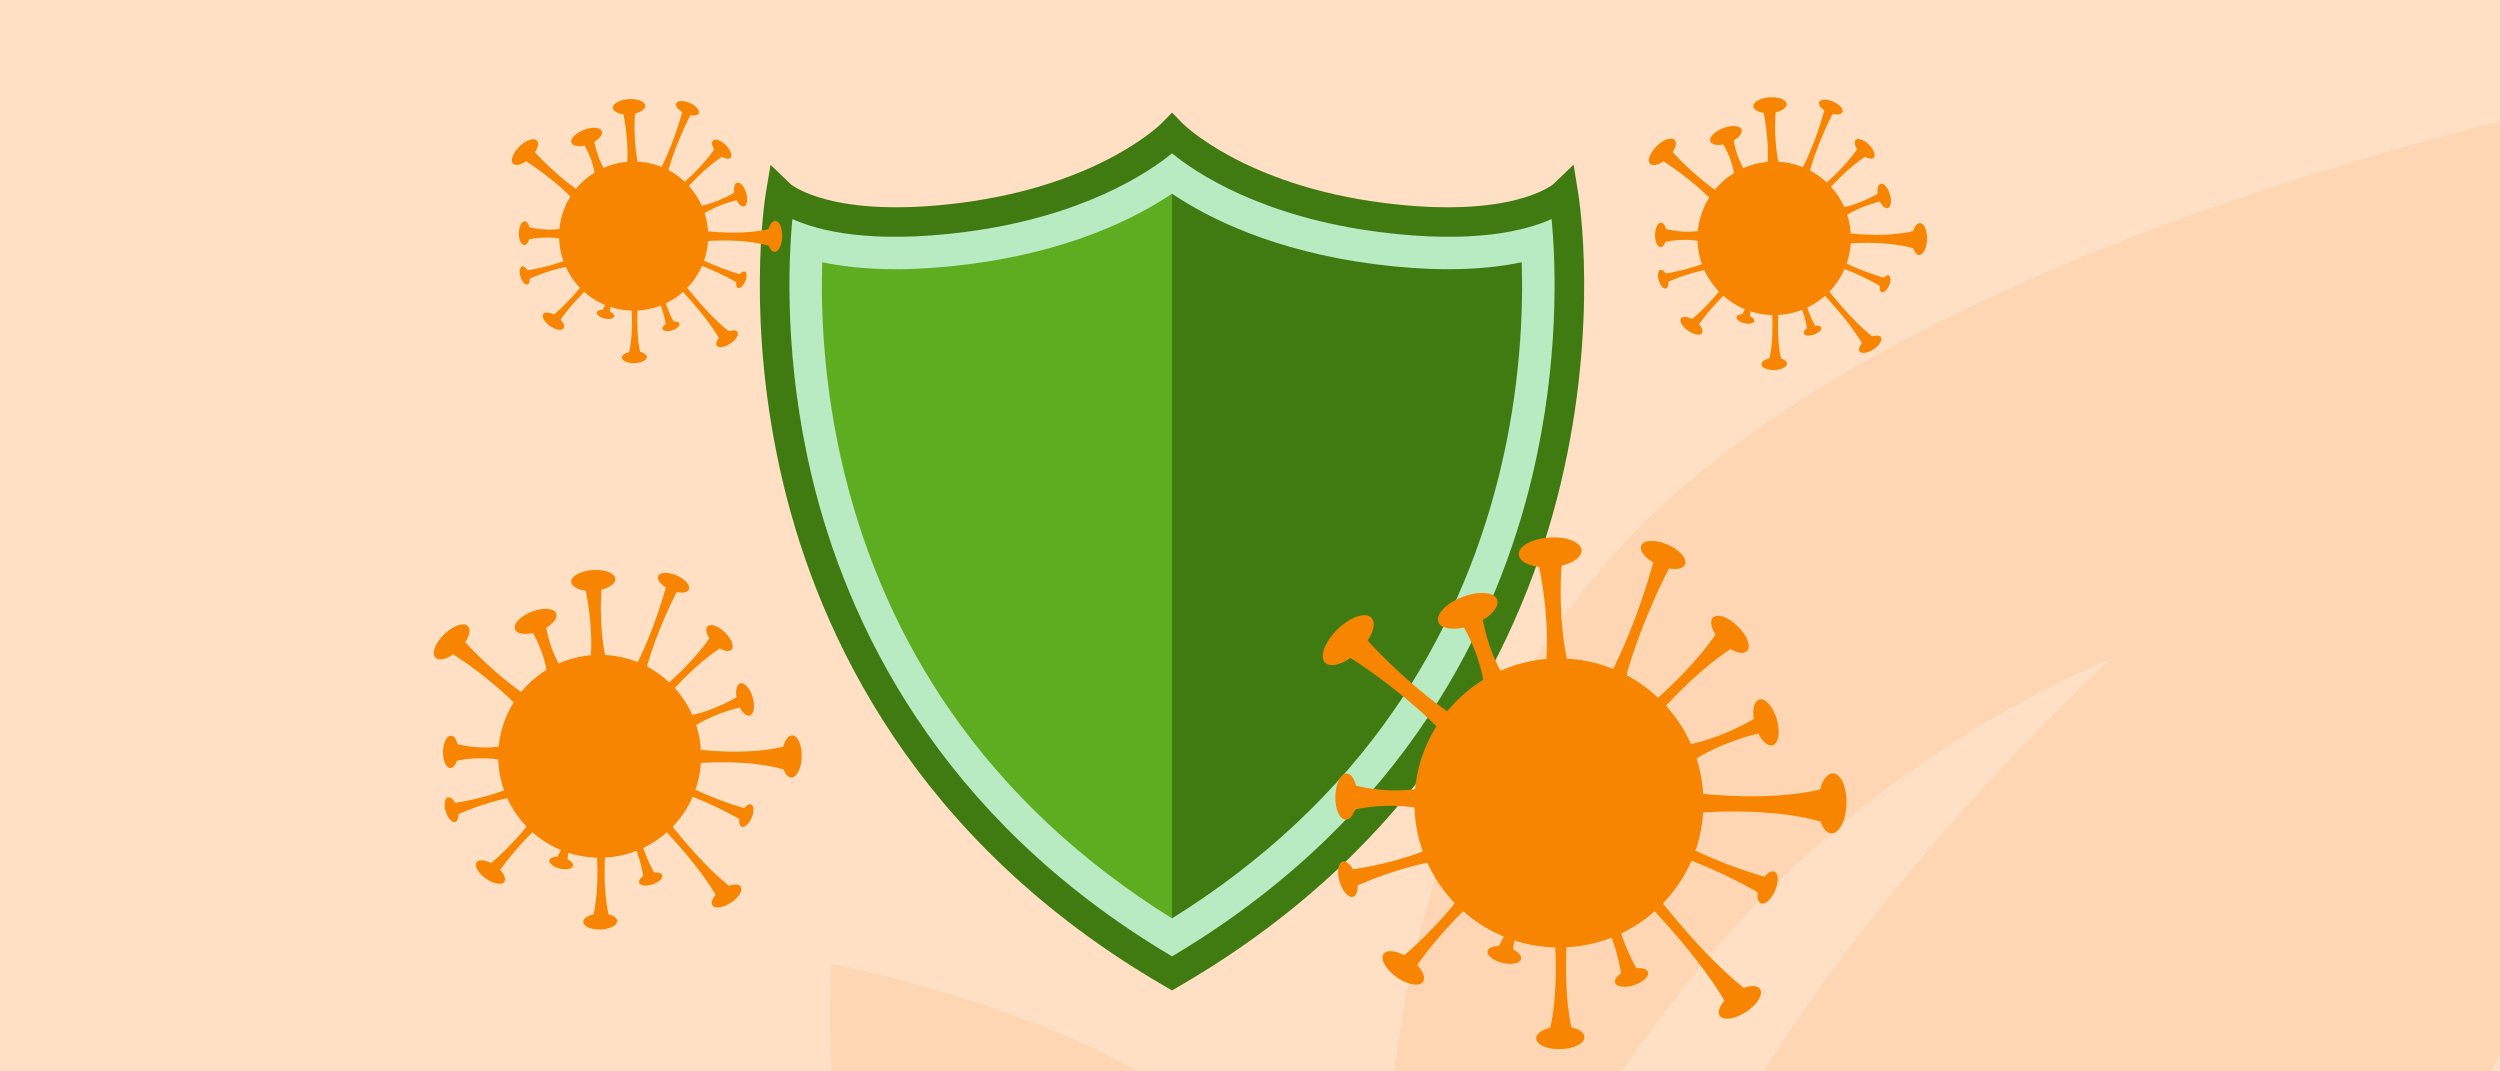 <?xml version="1.0" encoding="utf-8"?>
<!-- Generator: Adobe Illustrator 16.0.0, SVG Export Plug-In . SVG Version: 6.00 Build 0)  -->
<!DOCTYPE svg PUBLIC "-//W3C//DTD SVG 1.1//EN" "http://www.w3.org/Graphics/SVG/1.1/DTD/svg11.dtd">
<svg version="1.1" id="Layer_1" xmlns="http://www.w3.org/2000/svg" xmlns:xlink="http://www.w3.org/1999/xlink" x="0px" y="0px"
	 width="350px" height="150px" viewBox="0 0 350 150" enable-background="new 0 0 350 150" xml:space="preserve">
<rect fill="#FFE0C5" width="350" height="150"/>
<g id="Shape_1_1_" enable-background="new    ">
	<g id="Shape_1">
		<g>
			<path fill="#FFD6B3" d="M116.399,149.991h42.946c-18.577-10.438-42.946-15.056-42.946-15.056S116,141.159,116.399,149.991z
				 M226.658,76.82c-20.273,22.281-28.562,49.684-31.459,73.171h31.76c4.693-6.624,9.688-13.249,14.98-19.171
				c23.971-27.201,53.53-38.543,53.53-38.543s-29.161,26.498-48.536,57.714h101.869c0.4-0.804,0.801-1.706,1.197-2.509V16.999
				C318.344,24.928,256.422,44.1,226.658,76.82z"/>
		</g>
	</g>
</g>
<g>
	<g>
		<radialGradient id="SVGID_1_" cx="139.96" cy="47.421" r="104.855" gradientUnits="userSpaceOnUse">
			<stop  offset="0" style="stop-color:#86C8FB"/>
			<stop  offset="0.242" style="stop-color:#5C9ACA"/>
			<stop  offset="0.718" style="stop-color:#03375F"/>
			<stop  offset="0.769" style="stop-color:#033D69"/>
			<stop  offset="0.857" style="stop-color:#044C84"/>
			<stop  offset="0.968" style="stop-color:#0666AF"/>
			<stop  offset="0.99" style="stop-color:#066BB8"/>
		</radialGradient>
		<path fill="url(#SVGID_1_)" d="M164.082,18.713c0,0,8.748,9.08,29.255,11.725c19.63,2.535,25.558-3.17,25.558-3.17
			s11.852,70.35-54.812,109.01c-66.67-38.66-54.817-109.01-54.817-109.01s5.927,5.705,25.557,3.17
			C155.332,27.793,164.082,18.713,164.082,18.713z"/>
		<path fill="#5EAC1F" d="M164.082,18.713c0,0,8.748,9.08,29.255,11.725c19.63,2.535,25.558-3.17,25.558-3.17
			s11.852,70.35-54.812,109.01c-66.67-38.66-54.817-109.01-54.817-109.01s5.927,5.705,25.557,3.17
			C155.332,27.793,164.082,18.713,164.082,18.713z"/>
		<path fill="#3F7B10" d="M218.895,27.268c0,0-5.928,5.705-25.558,3.17c-20.507-2.645-29.255-11.725-29.255-11.725v117.564
			C230.746,97.617,218.895,27.268,218.895,27.268z"/>
		<g>
			<path fill="#B8EBC2" d="M164.081,27.119c5.048,3.396,14.226,8.04,28.41,9.869c3.615,0.467,7.06,0.703,10.237,0.703
				c4.144,0,7.545-0.391,10.314-0.975c0.213,6.926-0.171,17.545-3.102,29.524c-2.971,12.143-7.95,23.32-14.801,33.224
				c-7.887,11.399-18.323,21.178-31.059,29.108c-12.738-7.931-23.175-17.709-31.062-29.109
				c-6.852-9.902-11.832-21.081-14.803-33.223c-2.931-11.981-3.315-22.603-3.103-29.524c2.77,0.584,6.172,0.975,10.315,0.975
				c3.178,0,6.622-0.236,10.236-0.703C149.854,35.16,159.032,30.516,164.081,27.119 M164.082,18.713c0,0-8.75,9.08-29.261,11.725
				c-3.568,0.461-6.682,0.649-9.392,0.649c-12.196,0-16.165-3.819-16.165-3.819s-11.853,70.35,54.817,109.01
				c66.664-38.66,54.812-109.01,54.812-109.01s-3.968,3.819-16.166,3.819c-2.709,0-5.825-0.188-9.392-0.649
				C172.83,27.793,164.082,18.713,164.082,18.713L164.082,18.713z"/>
		</g>
		<g>
			<path fill="#3F7B10" d="M164.082,138.66l-1.034-0.6c-35.071-20.337-48.387-49.458-53.38-70.306
				c-5.406-22.569-2.56-40.095-2.436-40.831l0.648-3.85l2.813,2.707c0.027,0.024,5.787,4.945,23.864,2.612
				c19.428-2.505,27.961-11.03,28.045-11.116l1.484-1.518l1.474,1.518c0.084,0.086,8.615,8.611,28.04,11.116
				c18.075,2.335,23.836-2.588,23.893-2.638l2.813-2.709l0.62,3.877c0.124,0.736,2.971,18.262-2.436,40.831
				c-4.993,20.848-18.307,49.969-53.376,70.306L164.082,138.66z M110.933,30.668c-0.557,5.932-1.179,19.862,2.782,36.289
				c4.776,19.806,17.394,47.397,50.367,66.932c33.033-19.573,45.644-47.236,50.4-67.094c3.926-16.393,3.304-30.227,2.745-36.128
				c-3.685,1.659-11.018,3.511-24.154,1.815c-16.476-2.125-25.635-8.277-28.991-11.014c-3.359,2.736-12.519,8.889-28.997,11.014
				C121.952,34.178,114.618,32.328,110.933,30.668z"/>
		</g>
	</g>
	<g>
		<g>
			<circle fill="#F88501" cx="218.256" cy="112.415" r="20.236"/>
			<g>
				<path fill="#F88501" d="M221.113,97.838l-5.646,0.372c2.297-6.843,0.51-17.637-0.601-21.396l4.033-0.266
					C218.241,80.778,218.03,91.406,221.113,97.838z"/>
			</g>
			<g>
				<path fill="#F88501" d="M226.616,99.646l-3.517-1.368c4.266-5.927,7.778-16.932,8.711-20.912l2.512,0.977
					C232.138,82.239,227.508,92.472,226.616,99.646z"/>
			</g>
			<g>
				<path fill="#F88501" d="M212.977,97.53l-5.32,1.927c1.04-5.181-2.476-11.74-4.166-13.879l3.801-1.376
					C207.373,87.177,208.957,94.223,212.977,97.53z"/>
			</g>
			<g>
				<path fill="#F88501" d="M210.029,103.835l-3.648,4.326c-4.31-7.221-14.91-14.759-18.944-17.035l2.605-3.09
					C193.24,91.957,202.293,100.782,210.029,103.835z"/>
			</g>
			<g>
				<path fill="#F88501" d="M204.396,116.617l1.051,3.623c-5.561-0.291-13.6,2.783-16.333,4.173l-0.75-2.588
					C191.698,121.508,199.88,119.768,204.396,116.617z"/>
			</g>
			<g>
				<path fill="#F88501" d="M211.096,125.605l3.601,1.126c-2.477,1.797-2.988,5.831-2.859,7.344l-2.572-0.804
					C210.318,131.992,212.059,128.456,211.096,125.605z"/>
			</g>
			<g>
				<path fill="#F88501" d="M222.371,125.378l3.565-1.234c-0.409,4.405,2.415,10.381,3.712,12.373l-2.547,0.881
					C226.867,134.812,225.35,128.574,222.371,125.378z"/>
			</g>
			<g>
				<path fill="#F88501" d="M228.877,118.336l1.482-3.469c4.897,4.081,14.336,7.339,17.777,8.187l-1.06,2.478
					C243.81,123.456,235.141,119.09,228.877,118.336z"/>
			</g>
			<g>
				<path fill="#F88501" d="M235.174,107.984l-1.401-3.503c4.706,0.086,11.008-3.204,13.101-4.659l1.001,2.502
					C245.123,102.753,238.51,104.744,235.174,107.984z"/>
			</g>
			<g>
				<path fill="#F88501" d="M241.125,87.298l2.645,2.689c-5.674,3.017-12.337,10.571-14.449,13.454l-1.89-1.922
					C230.616,99.263,238.01,92.842,241.125,87.298z"/>
			</g>
			<g>
				<path fill="#F88501" d="M256.81,109.971l-0.111,5.658c-7.414-2.888-19.613-2.055-23.906-1.277l0.079-4.042
					C237.524,111.337,249.353,112.479,256.81,109.971z"/>
			</g>
			<g>
				<path fill="#F88501" d="M245.049,139.009l-2.856,2.464c-3.668-7.052-12.447-16.136-15.775-19.115l2.041-1.76
					C231.146,124.669,238.7,134.356,245.049,139.009z"/>
			</g>
			<g>
				<path fill="#F88501" d="M220.411,145.4h-3.772c1.828-5.784,1.113-15.217,0.54-18.528h2.694
					C219.249,130.49,218.643,139.665,220.411,145.4z"/>
			</g>
			<g>
				<path fill="#F88501" d="M207.281,120.91l2.787,2.543c-5.157,2.941-10.838,10.229-12.594,13.005l-1.991-1.816
					C198.326,132.451,204.813,126.24,207.281,120.91z"/>
			</g>
			<g>
				<path fill="#F88501" d="M202.624,109.032l-0.095,5.658c-4.348-2.813-11.529-1.861-14.059-1.043l0.067-4.041
					C191.271,110.588,198.224,111.613,202.624,109.032z"/>
			</g>
			
				<ellipse transform="matrix(0.998 -0.07 0.07 0.998 -4.881 15.387)" fill="#F88501" cx="216.93" cy="77.286" rx="4.405" ry="2.08"/>
			
				<ellipse transform="matrix(0.916 0.4 -0.4 0.916 50.536 -86.694)" fill="#F88501" cx="232.971" cy="77.728" rx="3.342" ry="1.578"/>
			<path fill="#F88501" d="M234.586,78.737c-0.547,0-1.208-0.157-1.862-0.442c-1.204-0.525-1.787-1.207-1.901-1.502
				c0.092-0.034,0.264-0.075,0.533-0.075c0.547,0,1.208,0.157,1.863,0.443c1.204,0.525,1.787,1.206,1.9,1.501
				C235.028,78.696,234.855,78.737,234.586,78.737z"/>
			
				<ellipse transform="matrix(0.714 0.7 -0.7 0.714 131.51 -144.135)" fill="#F88501" cx="242.134" cy="88.862" rx="3.342" ry="1.578"/>
			
				<ellipse transform="matrix(-0.395 0.919 -0.919 -0.395 459.491 -54.209)" fill="#F88501" cx="247.607" cy="124.292" rx="2.415" ry="1.14"/>
			<path fill="#F88501" d="M247.153,125.35c0.015-0.272,0.087-0.661,0.288-1.129c0.2-0.468,0.433-0.788,0.62-0.986
				c-0.015,0.272-0.087,0.661-0.288,1.129S247.341,125.151,247.153,125.35z"/>
			
				<ellipse transform="matrix(-0.952 0.306 -0.306 -0.952 487.733 197.34)" fill="#F88501" cx="228.375" cy="136.957" rx="2.416" ry="1.14"/>
			<path fill="#F88501" d="M227.28,137.31c0.215-0.168,0.556-0.368,1.039-0.524c0.371-0.119,0.738-0.183,1.062-0.183
				c0.031,0,0.061,0.001,0.09,0.002c-0.215,0.168-0.556,0.368-1.04,0.524c-0.37,0.119-0.737,0.183-1.06,0.183
				C227.339,137.312,227.309,137.311,227.28,137.31z"/>
			
				<ellipse transform="matrix(-0.836 0.549 -0.549 -0.836 524.243 123.826)" fill="#F88501" cx="243.621" cy="140.241" rx="3.381" ry="1.596"/>
			
				<ellipse transform="matrix(-1 0.031 -0.031 -1 441.479 283.912)" fill="#F88501" cx="218.524" cy="145.4" rx="3.381" ry="1.596"/>
			
				<ellipse transform="matrix(-0.817 -0.577 0.577 -0.817 278.768 359.618)" fill="#F88501" cx="196.479" cy="135.55" rx="3.38" ry="1.595"/>
			
				<ellipse transform="matrix(-0.287 -0.958 0.958 -0.287 124.924 339.239)" fill="#F88501" cx="188.739" cy="123.119" rx="2.562" ry="1.209"/>
			<path fill="#F88501" d="M189.134,124.438c-0.201-0.235-0.459-0.659-0.635-1.248c-0.176-0.588-0.193-1.083-0.155-1.391
				c0.202,0.236,0.459,0.659,0.635,1.248C189.154,123.636,189.173,124.131,189.134,124.438z"/>
			
				<ellipse transform="matrix(0.022 -1 1 0.022 72.691 297.615)" fill="#F88501" cx="188.545" cy="111.634" rx="3.228" ry="1.524"/>
			
				<ellipse transform="matrix(-0.972 -0.234 0.234 -0.972 383.983 312.897)" fill="#F88501" cx="210.551" cy="133.673" rx="2.415" ry="1.14"/>
			<path fill="#F88501" d="M211.376,133.958c-0.271,0-0.571-0.037-0.867-0.108c-0.495-0.12-0.85-0.294-1.076-0.445
				c0.083-0.01,0.181-0.016,0.291-0.016c0.272,0,0.572,0.038,0.869,0.109c0.495,0.119,0.849,0.293,1.076,0.444
				C211.585,133.952,211.488,133.958,211.376,133.958z"/>
			
				<ellipse transform="matrix(0.281 0.96 -0.96 0.281 274.754 -164.745)" fill="#F88501" cx="247.373" cy="101.073" rx="3.342" ry="1.578"/>
			<path fill="#F88501" d="M248.033,103.323c-0.277-0.146-0.883-0.811-1.254-2.076c-0.373-1.271-0.219-2.16-0.063-2.428
				c0.262,0.136,0.877,0.8,1.251,2.079C248.338,102.164,248.187,103.051,248.033,103.323z"/>
			
				<ellipse transform="matrix(-0.027 1 -1 -0.027 375.878 -141.154)" fill="#F88501" cx="256.663" cy="112.427" rx="4.203" ry="1.985"/>
			
				<ellipse transform="matrix(0.933 -0.359 0.359 0.933 -16.984 79.564)" fill="#F88501" cx="205.556" cy="85.474" rx="4.404" ry="2.08"/>
			<path fill="#F88501" d="M203.539,87.019c-0.824,0-1.167-0.225-1.199-0.307c-0.1-0.261,0.738-1.485,2.813-2.283
				c0.836-0.322,1.695-0.5,2.418-0.5c0.824,0,1.168,0.226,1.199,0.308c0.024,0.063-0.043,0.377-0.474,0.828
				c-0.532,0.558-1.385,1.088-2.339,1.455C205.121,86.842,204.263,87.019,203.539,87.019z"/>
			
				<ellipse transform="matrix(0.719 -0.695 0.695 0.719 -9.21 156.388)" fill="#F88501" cx="188.739" cy="89.581" rx="4.512" ry="2.13"/>
			<path fill="#F88501" d="M186.472,92.113c-0.157,0-0.258-0.032-0.287-0.062c-0.208-0.216,0.064-1.691,1.74-3.312
				c1.207-1.168,2.417-1.69,3.081-1.69c0.157,0,0.257,0.031,0.287,0.062c0.06,0.062,0.115,0.398-0.11,0.995
				c-0.28,0.742-0.874,1.586-1.63,2.316C188.346,91.591,187.136,92.113,186.472,92.113z"/>
			<circle fill="#F88501" cx="218.256" cy="112.415" r="18.015"/>
		</g>
		<circle fill="#F88501" cx="229.187" cy="107.306" r="2.813"/>
		<circle fill="#F88501" cx="220.747" cy="99.977" r="1.999"/>
		<ellipse fill="#F88501" cx="222.301" cy="107.306" rx="0.667" ry="0.833"/>
		<g>
			<circle fill="#F88501" cx="205.422" cy="114.339" r="2.961"/>
			<circle fill="#F88501" cx="205.423" cy="114.339" r="2.295"/>
		</g>
		<g>
			<circle fill="#F88501" cx="214.38" cy="110.119" r="3.035"/>
			<circle fill="#F88501" cx="214.38" cy="110.119" r="2.353"/>
		</g>
		<g>
			<circle fill="#F88501" cx="205.719" cy="104.788" r="2.073"/>
			<circle fill="#F88501" cx="205.719" cy="104.788" r="1.606"/>
		</g>
		<circle fill="#F88501" cx="220.821" cy="124.703" r="2.073"/>
		<circle fill="#F88501" cx="221.635" cy="116.041" r="0.814"/>
		<circle fill="#F88501" cx="210.178" cy="122.548" r="2.961"/>
		<g>
			<circle fill="#F88501" cx="216.989" cy="118.328" r="2.961"/>
			<circle fill="#F88501" cx="216.989" cy="118.328" r="2.665"/>
		</g>
		<g>
			<circle fill="#F88501" cx="212.234" cy="100.568" r="1.472"/>
			<circle fill="#F88501" cx="212.233" cy="100.568" r="1.255"/>
		</g>
		<g>
			<circle fill="#F88501" cx="228.447" cy="101.383" r="1.472"/>
			<circle fill="#F88501" cx="228.446" cy="101.383" r="1.255"/>
		</g>
		<circle fill="#F88501" cx="217.155" cy="98.273" r="0.927"/>
		<g>
			<g>
				<circle fill="#F88501" cx="228.373" cy="116.93" r="2.887"/>
				<circle fill="#F88501" cx="228.373" cy="116.93" r="2.238"/>
			</g>
			<circle fill="#F88501" cx="228.52" cy="116.708" r="1.409"/>
		</g>
	</g>
	<g>
		<g>
			<circle fill="#F88501" cx="88.71" cy="33.051" r="10.436"/>
			<g>
				<path fill="#F88501" d="M90.183,25.534l-2.911,0.192c1.185-3.529,0.263-9.096-0.311-11.034l2.08-0.137
					C88.703,16.736,88.593,22.217,90.183,25.534z"/>
			</g>
			<g>
				<path fill="#F88501" d="M93.021,26.466l-1.813-0.706c2.2-3.057,4.012-8.732,4.493-10.785l1.295,0.504
					C95.869,17.489,93.481,22.766,93.021,26.466z"/>
			</g>
			<g>
				<path fill="#F88501" d="M85.988,25.375l-2.744,0.994c0.536-2.672-1.276-6.055-2.148-7.157l1.96-0.71
					C83.097,20.036,83.915,23.669,85.988,25.375z"/>
			</g>
			<g>
				<path fill="#F88501" d="M84.467,28.626l-1.882,2.231c-2.222-3.724-7.688-7.611-9.77-8.785l1.344-1.593
					C75.809,22.501,80.478,27.052,84.467,28.626z"/>
			</g>
			<g>
				<path fill="#F88501" d="M81.562,35.218l0.542,1.869c-2.867-0.15-7.013,1.435-8.423,2.152l-0.387-1.334
					C75.014,37.74,79.233,36.843,81.562,35.218z"/>
			</g>
			<g>
				<path fill="#F88501" d="M85.017,39.854l1.857,0.581c-1.277,0.927-1.541,3.007-1.475,3.788l-1.327-0.415
					C84.617,43.147,85.514,41.324,85.017,39.854z"/>
			</g>
			<g>
				<path fill="#F88501" d="M90.833,39.736l1.839-0.637c-0.212,2.272,1.245,5.354,1.914,6.381l-1.313,0.455
					C93.151,44.601,92.369,41.385,90.833,39.736z"/>
			</g>
			<g>
				<path fill="#F88501" d="M94.187,36.104l0.765-1.789c2.525,2.104,7.394,3.785,9.168,4.222l-0.546,1.278
					C101.888,38.745,97.417,36.494,94.187,36.104z"/>
			</g>
			<g>
				<path fill="#F88501" d="M97.435,30.766l-0.723-1.806c2.427,0.044,5.677-1.653,6.756-2.403l0.516,1.29
					C102.566,28.068,99.155,29.095,97.435,30.766z"/>
			</g>
			<g>
				<path fill="#F88501" d="M100.503,20.098l1.364,1.387c-2.926,1.556-6.362,5.452-7.452,6.938l-0.974-0.991
					C95.084,26.269,98.897,22.957,100.503,20.098z"/>
			</g>
			<g>
				<path fill="#F88501" d="M108.592,31.791l-0.058,2.918c-3.823-1.489-10.114-1.06-12.328-0.659l0.041-2.084
					C98.647,32.495,104.747,33.084,108.592,31.791z"/>
			</g>
			<g>
				<path fill="#F88501" d="M102.527,46.766l-1.473,1.271c-1.892-3.637-6.419-8.321-8.136-9.858l1.053-0.908
					C95.357,39.371,99.253,44.367,102.527,46.766z"/>
			</g>
			<g>
				<path fill="#F88501" d="M89.822,50.062h-1.946c0.943-2.983,0.574-7.848,0.279-9.555h1.39
					C89.222,42.373,88.91,47.104,89.822,50.062z"/>
			</g>
			<g>
				<path fill="#F88501" d="M83.05,37.432l1.438,1.312c-2.66,1.517-5.59,5.275-6.495,6.707l-1.026-0.937
					C78.432,43.384,81.778,40.181,83.05,37.432z"/>
			</g>
			<g>
				<path fill="#F88501" d="M80.648,31.307l-0.049,2.918c-2.242-1.451-5.945-0.96-7.25-0.538l0.035-2.084
					C74.793,32.109,78.379,32.638,80.648,31.307z"/>
			</g>
			
				<ellipse transform="matrix(0.998 -0.07 0.07 0.998 -0.83 6.205)" fill="#F88501" cx="88.026" cy="14.935" rx="2.272" ry="1.072"/>
			
				<ellipse transform="matrix(0.916 0.4 -0.4 0.916 14.1 -37.247)" fill="#F88501" cx="96.298" cy="15.163" rx="1.724" ry="0.813"/>
			<path fill="#F88501" d="M97.131,15.683c-0.282,0-0.623-0.081-0.96-0.228c-0.621-0.271-0.922-0.623-0.98-0.774
				c0.047-0.018,0.136-0.039,0.274-0.039c0.282,0,0.623,0.082,0.961,0.229c0.621,0.271,0.922,0.622,0.98,0.774
				C97.36,15.662,97.271,15.683,97.131,15.683z"/>
			
				<ellipse transform="matrix(0.714 0.7 -0.7 0.714 43.536 -64.757)" fill="#F88501" cx="101.024" cy="20.905" rx="1.723" ry="0.814"/>
			
				<ellipse transform="matrix(-0.395 0.919 -0.919 -0.395 180.81 -40.795)" fill="#F88501" cx="103.846" cy="39.177" rx="1.245" ry="0.588"/>
			<path fill="#F88501" d="M103.613,39.722c0.008-0.141,0.045-0.341,0.148-0.582s0.223-0.407,0.319-0.509
				c-0.007,0.141-0.044,0.341-0.148,0.582C103.829,39.454,103.709,39.62,103.613,39.722z"/>
			
				<ellipse transform="matrix(-0.952 0.306 -0.306 -0.952 197.343 60.451)" fill="#F88501" cx="93.929" cy="45.708" rx="1.246" ry="0.588"/>
			<path fill="#F88501" d="M93.364,45.89c0.111-0.087,0.287-0.19,0.536-0.271c0.191-0.062,0.381-0.094,0.547-0.094
				c0.017,0,0.031,0,0.047,0.001c-0.111,0.087-0.287,0.19-0.536,0.271c-0.191,0.062-0.381,0.094-0.547,0.094
				C93.394,45.891,93.378,45.89,93.364,45.89z"/>
			
				<ellipse transform="matrix(-0.836 0.549 -0.549 -0.836 212.898 31.167)" fill="#F88501" cx="101.791" cy="47.401" rx="1.744" ry="0.823"/>
			
				<ellipse transform="matrix(-1 0.031 -0.031 -1 179.217 97.326)" fill="#F88501" cx="88.849" cy="50.062" rx="1.744" ry="0.823"/>
			
				<ellipse transform="matrix(-0.817 -0.577 0.577 -0.817 114.82 126.42)" fill="#F88501" cx="77.479" cy="44.982" rx="1.744" ry="0.823"/>
			
				<ellipse transform="matrix(-0.287 -0.958 0.958 -0.287 57.609 120.033)" fill="#F88501" cx="73.488" cy="38.571" rx="1.321" ry="0.624"/>
			<path fill="#F88501" d="M73.691,39.252c-0.104-0.122-0.236-0.34-0.327-0.644c-0.091-0.303-0.1-0.558-0.08-0.717
				c0.104,0.122,0.237,0.34,0.327,0.644C73.702,38.838,73.711,39.093,73.691,39.252z"/>
			
				<ellipse transform="matrix(0.023 -1 1 0.023 39.09 105.28)" fill="#F88501" cx="73.388" cy="32.648" rx="1.665" ry="0.787"/>
			
				<ellipse transform="matrix(-0.972 -0.234 0.234 -0.972 156.824 106.631)" fill="#F88501" cx="84.736" cy="44.014" rx="1.245" ry="0.588"/>
			<path fill="#F88501" d="M85.162,44.161c-0.14,0-0.294-0.019-0.447-0.056c-0.255-0.062-0.438-0.151-0.555-0.229
				c0.043-0.005,0.093-0.008,0.15-0.008c0.141,0,0.295,0.02,0.448,0.056c0.255,0.062,0.438,0.151,0.555,0.229
				C85.27,44.158,85.22,44.161,85.162,44.161z"/>
			
				<ellipse transform="matrix(0.281 0.96 -0.96 0.281 100.647 -79.987)" fill="#F88501" cx="103.726" cy="27.202" rx="1.723" ry="0.814"/>
			<path fill="#F88501" d="M104.066,28.362c-0.143-0.075-0.455-0.418-0.646-1.07c-0.192-0.656-0.112-1.114-0.032-1.252
				c0.135,0.07,0.452,0.413,0.645,1.072C104.223,27.765,104.145,28.222,104.066,28.362z"/>
			
				<ellipse transform="matrix(-0.027 1 -1 -0.027 144.471 -74.534)" fill="#F88501" cx="108.517" cy="33.057" rx="2.167" ry="1.023"/>
			
				<ellipse transform="matrix(0.933 -0.359 0.359 0.933 -1.396 30.802)" fill="#F88501" cx="82.16" cy="19.157" rx="2.271" ry="1.073"/>
			<path fill="#F88501" d="M81.121,19.954c-0.426,0-0.602-0.116-0.619-0.158c-0.051-0.134,0.381-0.766,1.451-1.177
				c0.432-0.167,0.875-0.258,1.247-0.258c0.425,0,0.603,0.117,0.618,0.159c0.013,0.033-0.021,0.194-0.244,0.427
				c-0.274,0.288-0.714,0.561-1.206,0.75C81.936,19.863,81.494,19.954,81.121,19.954z"/>
			
				<ellipse transform="matrix(0.719 -0.695 0.695 0.719 5.87 57.066)" fill="#F88501" cx="73.488" cy="21.275" rx="2.327" ry="1.098"/>
			<path fill="#F88501" d="M72.319,22.582c-0.081,0-0.134-0.017-0.148-0.032c-0.107-0.111,0.033-0.873,0.897-1.708
				c0.623-0.602,1.246-0.872,1.589-0.872c0.081,0,0.133,0.016,0.148,0.032c0.03,0.032,0.06,0.206-0.058,0.513
				c-0.145,0.383-0.45,0.818-0.84,1.194C73.285,22.312,72.661,22.582,72.319,22.582z"/>
			<circle fill="#F88501" cx="88.71" cy="33.051" r="9.291"/>
		</g>
		<circle fill="#F88501" cx="94.347" cy="30.417" r="1.451"/>
		<circle fill="#F88501" cx="89.994" cy="26.637" r="1.031"/>
		<ellipse fill="#F88501" cx="90.796" cy="30.417" rx="0.344" ry="0.429"/>
		<g>
			<circle fill="#F88501" cx="82.091" cy="34.043" r="1.527"/>
			<circle fill="#F88501" cx="82.092" cy="34.043" r="1.183"/>
		</g>
		<g>
			<circle fill="#F88501" cx="86.711" cy="31.867" r="1.565"/>
			<circle fill="#F88501" cx="86.711" cy="31.867" r="1.213"/>
		</g>
		<g>
			<circle fill="#F88501" cx="82.245" cy="29.118" r="1.069"/>
			<circle fill="#F88501" cx="82.244" cy="29.118" r="0.829"/>
		</g>
		<circle fill="#F88501" cx="90.033" cy="39.388" r="1.069"/>
		<circle fill="#F88501" cx="90.453" cy="34.921" r="0.42"/>
		<circle fill="#F88501" cx="84.544" cy="38.277" r="1.527"/>
		<g>
			<circle fill="#F88501" cx="88.056" cy="36.101" r="1.527"/>
			<circle fill="#F88501" cx="88.057" cy="36.101" r="1.375"/>
		</g>
		<g>
			<circle fill="#F88501" cx="85.604" cy="26.942" r="0.759"/>
			<circle fill="#F88501" cx="85.604" cy="26.942" r="0.647"/>
		</g>
		<g>
			<circle fill="#F88501" cx="93.966" cy="27.362" r="0.759"/>
			<circle fill="#F88501" cx="93.965" cy="27.362" r="0.647"/>
		</g>
		<circle fill="#F88501" cx="88.143" cy="25.758" r="0.478"/>
		<g>
			<g>
				<circle fill="#F88501" cx="93.927" cy="35.379" r="1.489"/>
				<circle fill="#F88501" cx="93.927" cy="35.379" r="1.154"/>
			</g>
			<circle fill="#F88501" cx="94.003" cy="35.265" r="0.727"/>
		</g>
	</g>
	<g>
		<g>
			<circle fill="#F88501" cx="83.951" cy="105.879" r="14.203"/>
			<g>
				<path fill="#F88501" d="M85.956,95.647l-3.962,0.262c1.612-4.803,0.357-12.378-0.422-15.017l2.831-0.187
					C83.941,83.675,83.792,91.133,85.956,95.647z"/>
			</g>
			<g>
				<path fill="#F88501" d="M89.817,96.917l-2.468-0.96c2.994-4.159,5.459-11.884,6.115-14.678l1.762,0.687
					C93.693,84.701,90.443,91.881,89.817,96.917z"/>
			</g>
			<g>
				<path fill="#F88501" d="M80.246,95.431l-3.734,1.354c0.729-3.637-1.737-8.24-2.924-9.74l2.667-0.967
					C76.312,88.165,77.425,93.11,80.246,95.431z"/>
			</g>
			<g>
				<path fill="#F88501" d="M78.177,99.856l-2.561,3.036c-3.023-5.066-10.463-10.358-13.295-11.956l1.829-2.168
					C66.394,91.521,72.748,97.715,78.177,99.856z"/>
			</g>
			<g>
				<path fill="#F88501" d="M74.223,108.827l0.737,2.544c-3.902-0.204-9.543,1.952-11.462,2.928l-0.526-1.816
					C65.312,112.259,71.053,111.039,74.223,108.827z"/>
			</g>
			<g>
				<path fill="#F88501" d="M78.925,115.135l2.528,0.791c-1.738,1.262-2.097,4.092-2.007,5.155l-1.806-0.564
					C78.38,119.619,79.602,117.137,78.925,115.135z"/>
			</g>
			<g>
				<path fill="#F88501" d="M86.839,114.976l2.502-0.866c-0.288,3.093,1.694,7.285,2.605,8.684l-1.788,0.619
					C89.994,121.597,88.93,117.219,86.839,114.976z"/>
			</g>
			<g>
				<path fill="#F88501" d="M91.404,110.034l1.041-2.435c3.437,2.864,10.062,5.151,12.477,5.745l-0.743,1.74
					C101.885,113.628,95.801,110.563,91.404,110.034z"/>
			</g>
			<g>
				<path fill="#F88501" d="M95.825,102.769l-0.983-2.457c3.303,0.059,7.726-2.25,9.194-3.271l0.702,1.755
					C102.808,99.097,98.165,100.495,95.825,102.769z"/>
			</g>
			<g>
				<path fill="#F88501" d="M100,88.25l1.857,1.888c-3.982,2.117-8.659,7.42-10.142,9.442l-1.325-1.349
					C92.626,96.648,97.814,92.141,100,88.25z"/>
			</g>
			<g>
				<path fill="#F88501" d="M111.009,104.163l-0.079,3.971c-5.203-2.026-13.764-1.442-16.777-0.896l0.056-2.838
					C97.474,105.122,105.775,105.922,111.009,104.163z"/>
			</g>
			<g>
				<path fill="#F88501" d="M102.754,124.542l-2.004,1.73c-2.574-4.949-8.735-11.325-11.072-13.415l1.433-1.236
					C92.997,114.479,98.299,121.277,102.754,124.542z"/>
			</g>
			<g>
				<path fill="#F88501" d="M85.464,129.028h-2.649c1.284-4.059,0.782-10.68,0.38-13.003h1.891
					C84.648,118.563,84.223,125.004,85.464,129.028z"/>
			</g>
			<g>
				<path fill="#F88501" d="M76.249,111.841l1.956,1.784c-3.62,2.065-7.607,7.18-8.839,9.128l-1.396-1.275
					C69.963,119.94,74.517,115.582,76.249,111.841z"/>
			</g>
			<g>
				<path fill="#F88501" d="M72.979,103.504l-0.066,3.971c-3.051-1.974-8.091-1.305-9.867-0.73l0.048-2.837
					C65.012,104.596,69.892,105.316,72.979,103.504z"/>
			</g>
			
				<ellipse transform="matrix(0.998 -0.07 0.07 0.998 -5.48 6.008)" fill="#F88501" cx="83.021" cy="81.224" rx="3.092" ry="1.46"/>
			
				<ellipse transform="matrix(0.917 0.4 -0.4 0.917 40.461 -30.893)" fill="#F88501" cx="94.278" cy="81.534" rx="2.346" ry="1.106"/>
			<path fill="#F88501" d="M95.412,82.242c-0.384,0-0.848-0.11-1.307-0.312c-0.845-0.368-1.254-0.847-1.334-1.052
				c0.064-0.024,0.185-0.054,0.374-0.054c0.384,0,0.848,0.11,1.308,0.312c0.845,0.369,1.254,0.846,1.334,1.052
				C95.723,82.213,95.602,82.242,95.412,82.242z"/>
			
				<ellipse transform="matrix(0.714 0.7 -0.7 0.714 91.36 -44.958)" fill="#F88501" cx="100.709" cy="89.347" rx="2.345" ry="1.109"/>
			
				<ellipse transform="matrix(-0.395 0.919 -0.919 -0.395 250.751 63.215)" fill="#F88501" cx="104.55" cy="114.215" rx="1.694" ry="0.8"/>
			<path fill="#F88501" d="M104.232,114.957c0.011-0.191,0.062-0.465,0.202-0.792c0.141-0.33,0.303-0.555,0.435-0.694
				c-0.009,0.191-0.06,0.466-0.202,0.793C104.526,114.593,104.364,114.817,104.232,114.957z"/>
			
				<ellipse transform="matrix(-0.952 0.306 -0.306 -0.952 215.446 212.385)" fill="#F88501" cx="91.053" cy="123.103" rx="1.696" ry="0.8"/>
			<path fill="#F88501" d="M90.284,123.351c0.151-0.119,0.391-0.259,0.729-0.369c0.261-0.082,0.519-0.128,0.744-0.128
				c0.023,0,0.043,0,0.064,0.002c-0.151,0.118-0.391,0.259-0.729,0.368c-0.261,0.084-0.519,0.127-0.745,0.127
				C90.325,123.351,90.304,123.351,90.284,123.351z"/>
			
				<ellipse transform="matrix(-0.836 0.549 -0.549 -0.836 255.631 174.418)" fill="#F88501" cx="101.753" cy="125.407" rx="2.372" ry="1.121"/>
			
				<ellipse transform="matrix(-1 0.032 -0.032 -1 172.299 255.345)" fill="#F88501" cx="84.139" cy="129.029" rx="2.373" ry="1.12"/>
			
				<ellipse transform="matrix(-0.817 -0.577 0.577 -0.817 54.305 261.475)" fill="#F88501" cx="68.667" cy="122.115" rx="2.373" ry="1.12"/>
			
				<ellipse transform="matrix(-0.287 -0.958 0.958 -0.287 -27.269 206.478)" fill="#F88501" cx="63.235" cy="113.391" rx="1.799" ry="0.849"/>
			<path fill="#F88501" d="M63.511,114.316c-0.141-0.165-0.322-0.463-0.445-0.876c-0.124-0.412-0.136-0.759-0.109-0.976
				c0.142,0.166,0.323,0.463,0.445,0.876C63.526,113.753,63.539,114.102,63.511,114.316z"/>
			
				<ellipse transform="matrix(0.022 -1 1 0.022 -43.627 166.041)" fill="#F88501" cx="63.098" cy="105.331" rx="2.266" ry="1.071"/>
			
				<ellipse transform="matrix(-0.972 -0.234 0.234 -0.972 126.641 256.622)" fill="#F88501" cx="78.543" cy="120.799" rx="1.694" ry="0.8"/>
			<path fill="#F88501" d="M79.122,120.999c-0.19,0-0.4-0.027-0.608-0.077c-0.347-0.084-0.596-0.206-0.755-0.312
				c0.058-0.007,0.126-0.011,0.205-0.011c0.191,0,0.401,0.026,0.61,0.076c0.347,0.085,0.596,0.207,0.755,0.312
				C79.269,120.993,79.202,120.999,79.122,120.999z"/>
			
				<ellipse transform="matrix(0.281 0.96 -0.96 0.281 168.975 -29.802)" fill="#F88501" cx="104.385" cy="97.918" rx="2.345" ry="1.107"/>
			<path fill="#F88501" d="M104.849,99.498c-0.194-0.103-0.619-0.569-0.88-1.457c-0.262-0.893-0.152-1.518-0.043-1.705
				c0.183,0.096,0.615,0.562,0.877,1.46C105.062,98.685,104.957,99.307,104.849,99.498z"/>
			
				<ellipse transform="matrix(-0.027 1 -1 -0.027 219.728 -2.14)" fill="#F88501" cx="110.906" cy="105.887" rx="2.95" ry="1.393"/>
			
				<ellipse transform="matrix(0.933 -0.359 0.359 0.933 -26.249 32.789)" fill="#F88501" cx="75.037" cy="86.971" rx="3.091" ry="1.46"/>
			<path fill="#F88501" d="M73.622,88.055c-0.579,0-0.818-0.158-0.842-0.215c-0.069-0.184,0.518-1.043,1.975-1.603
				c0.587-0.227,1.191-0.352,1.697-0.352c0.578,0,0.82,0.158,0.841,0.216c0.018,0.045-0.029,0.265-0.332,0.582
				c-0.374,0.391-0.972,0.763-1.642,1.021C74.732,87.93,74.13,88.055,73.622,88.055z"/>
			
				<ellipse transform="matrix(0.719 -0.695 0.695 0.719 -44.682 69.21)" fill="#F88501" cx="63.235" cy="89.853" rx="3.167" ry="1.495"/>
			<path fill="#F88501" d="M61.644,91.63c-0.11,0-0.182-0.022-0.202-0.044c-0.146-0.151,0.045-1.187,1.221-2.324
				c0.848-0.818,1.696-1.186,2.163-1.186c0.11,0,0.181,0.021,0.202,0.043c0.042,0.044,0.081,0.28-0.078,0.699
				c-0.197,0.521-0.613,1.113-1.143,1.625C62.958,91.264,62.109,91.63,61.644,91.63z"/>
			<circle fill="#F88501" cx="83.951" cy="105.879" r="12.644"/>
		</g>
		<circle fill="#F88501" cx="91.622" cy="102.293" r="1.975"/>
		<circle fill="#F88501" cx="85.698" cy="97.148" r="1.403"/>
		<ellipse fill="#F88501" cx="86.79" cy="102.293" rx="0.468" ry="0.583"/>
		<g>
			<circle fill="#F88501" cx="74.943" cy="107.229" r="2.079"/>
			<circle fill="#F88501" cx="74.944" cy="107.229" r="1.61"/>
		</g>
		<g>
			<circle fill="#F88501" cx="81.23" cy="104.267" r="2.13"/>
			<circle fill="#F88501" cx="81.23" cy="104.267" r="1.651"/>
		</g>
		<g>
			<circle fill="#F88501" cx="75.152" cy="100.525" r="1.455"/>
			<circle fill="#F88501" cx="75.151" cy="100.525" r="1.128"/>
		</g>
		<circle fill="#F88501" cx="85.751" cy="114.503" r="1.455"/>
		<circle fill="#F88501" cx="86.322" cy="108.424" r="0.571"/>
		<circle fill="#F88501" cx="78.282" cy="112.99" r="2.079"/>
		<g>
			<circle fill="#F88501" cx="83.061" cy="110.029" r="2.079"/>
			<circle fill="#F88501" cx="83.062" cy="110.029" r="1.871"/>
		</g>
		<g>
			<circle fill="#F88501" cx="79.725" cy="97.564" r="1.033"/>
			<circle fill="#F88501" cx="79.724" cy="97.564" r="0.881"/>
		</g>
		<g>
			<circle fill="#F88501" cx="91.104" cy="98.136" r="1.033"/>
			<circle fill="#F88501" cx="91.103" cy="98.136" r="0.881"/>
		</g>
		<circle fill="#F88501" cx="83.178" cy="95.953" r="0.651"/>
		<g>
			<g>
				<circle fill="#F88501" cx="91.051" cy="109.047" r="2.027"/>
				<circle fill="#F88501" cx="91.051" cy="109.047" r="1.571"/>
			</g>
			<circle fill="#F88501" cx="91.155" cy="108.892" r="0.989"/>
		</g>
	</g>
	<g>
		<g>
			<circle fill="#F88501" cx="248.389" cy="33.37" r="10.738"/>
			<g>
				<path fill="#F88501" d="M249.904,25.634l-2.995,0.198c1.219-3.631,0.271-9.359-0.319-11.354l2.141-0.141
					C248.382,16.581,248.269,22.22,249.904,25.634z"/>
			</g>
			<g>
				<path fill="#F88501" d="M252.824,26.593l-1.865-0.726c2.264-3.145,4.127-8.985,4.623-11.098l1.332,0.519
					C255.756,17.357,253.298,22.786,252.824,26.593z"/>
			</g>
			<g>
				<path fill="#F88501" d="M245.588,25.47l-2.823,1.023c0.552-2.75-1.313-6.23-2.211-7.365l2.017-0.731
					C242.613,19.976,243.455,23.715,245.588,25.47z"/>
			</g>
			<g>
				<path fill="#F88501" d="M244.023,28.816l-1.937,2.295c-2.286-3.831-7.911-7.832-10.053-9.04l1.383-1.639
					C235.114,22.514,239.919,27.197,244.023,28.816z"/>
			</g>
			<g>
				<path fill="#F88501" d="M241.033,35.599l0.559,1.923c-2.95-0.154-7.216,1.476-8.667,2.214l-0.397-1.374
					C234.297,38.193,238.637,37.271,241.033,35.599z"/>
			</g>
			<g>
				<path fill="#F88501" d="M244.589,40.368l1.912,0.598c-1.314,0.954-1.587,3.094-1.519,3.898l-1.365-0.427
					C244.177,43.758,245.101,41.881,244.589,40.368z"/>
			</g>
			<g>
				<path fill="#F88501" d="M250.573,40.248l1.892-0.655c-0.218,2.338,1.281,5.508,1.971,6.565l-1.353,0.468
					C252.958,45.253,252.153,41.943,250.573,40.248z"/>
			</g>
			<g>
				<path fill="#F88501" d="M254.024,36.511l0.787-1.841c2.599,2.166,7.607,3.895,9.434,4.344l-0.562,1.316
					C261.949,39.229,257.349,36.912,254.024,36.511z"/>
			</g>
			<g>
				<path fill="#F88501" d="M257.366,31.018l-0.742-1.857c2.497,0.044,5.84-1.701,6.95-2.473l0.531,1.327
					C262.646,28.242,259.137,29.299,257.366,31.018z"/>
			</g>
			<g>
				<path fill="#F88501" d="M260.523,20.041l1.404,1.427c-3.011,1.601-6.546,5.61-7.668,7.139l-1.002-1.02
					C254.948,26.391,258.871,22.982,260.523,20.041z"/>
			</g>
			<g>
				<path fill="#F88501" d="M268.848,32.072l-0.061,3.002c-3.934-1.532-10.406-1.09-12.685-0.677l0.043-2.146
					C258.614,32.797,264.891,33.402,268.848,32.072z"/>
			</g>
			<g>
				<path fill="#F88501" d="M262.605,47.48l-1.515,1.309c-1.946-3.742-6.604-8.563-8.372-10.143l1.084-0.935
					C255.229,39.872,259.237,45.012,262.605,47.48z"/>
			</g>
			<g>
				<path fill="#F88501" d="M249.533,50.873h-2.003c0.971-3.068,0.591-8.075,0.287-9.832h1.43
					C248.916,42.96,248.595,47.83,249.533,50.873z"/>
			</g>
			<g>
				<path fill="#F88501" d="M242.565,37.877l1.479,1.349c-2.738,1.562-5.752,5.429-6.684,6.902l-1.057-0.964
					C237.812,44.001,241.256,40.706,242.565,37.877z"/>
			</g>
			<g>
				<path fill="#F88501" d="M240.093,31.574l-0.05,3.002c-2.307-1.492-6.117-0.987-7.46-0.552l0.036-2.145
					C234.069,32.399,237.759,32.944,240.093,31.574z"/>
			</g>
			
				<ellipse transform="matrix(0.998 -0.07 0.07 0.998 -0.423 17.367)" fill="#F88501" cx="247.686" cy="14.728" rx="2.338" ry="1.104"/>
			
				<ellipse transform="matrix(0.917 0.4 -0.4 0.917 27.362 -101.207)" fill="#F88501" cx="256.197" cy="14.962" rx="1.773" ry="0.836"/>
			<path fill="#F88501" d="M257.055,15.498c-0.291,0-0.642-0.083-0.988-0.236c-0.639-0.278-0.948-0.64-1.009-0.795
				c0.048-0.019,0.14-0.041,0.282-0.041c0.291,0,0.642,0.083,0.989,0.235c0.639,0.279,0.948,0.64,1.009,0.795
				C257.29,15.476,257.198,15.498,257.055,15.498z"/>
			
				<ellipse transform="matrix(0.714 0.7 -0.7 0.714 89.268 -176.804)" fill="#F88501" cx="261.059" cy="20.87" rx="1.773" ry="0.838"/>
			
				<ellipse transform="matrix(-0.395 0.919 -0.919 -0.395 404.642 -187.177)" fill="#F88501" cx="263.964" cy="39.672" rx="1.281" ry="0.605"/>
			<path fill="#F88501" d="M263.724,40.233c0.008-0.145,0.046-0.352,0.152-0.599c0.107-0.25,0.229-0.419,0.329-0.525
				c-0.007,0.145-0.046,0.353-0.153,0.6C263.945,39.958,263.823,40.128,263.724,40.233z"/>
			
				<ellipse transform="matrix(-0.952 0.306 -0.306 -0.952 509.527 12.79)" fill="#F88501" cx="253.759" cy="46.392" rx="1.282" ry="0.605"/>
			<path fill="#F88501" d="M253.178,46.58c0.114-0.09,0.295-0.195,0.552-0.279c0.197-0.062,0.392-0.097,0.562-0.097
				c0.018,0,0.032,0,0.049,0.001c-0.115,0.089-0.296,0.195-0.553,0.278c-0.196,0.063-0.392,0.096-0.562,0.096
				C253.209,46.58,253.193,46.58,253.178,46.58z"/>
			
				<ellipse transform="matrix(-0.836 0.549 -0.549 -0.836 507.162 -55.324)" fill="#F88501" cx="261.849" cy="48.135" rx="1.794" ry="0.848"/>
			
				<ellipse transform="matrix(-1 0.032 -0.032 -1 498.546 93.876)" fill="#F88501" cx="248.532" cy="50.873" rx="1.794" ry="0.847"/>
			
				<ellipse transform="matrix(-0.817 -0.577 0.577 -0.817 403.959 219.549)" fill="#F88501" cx="236.833" cy="45.646" rx="1.794" ry="0.847"/>
			
				<ellipse transform="matrix(-0.286 -0.958 0.958 -0.286 261.991 273.207)" fill="#F88501" cx="232.726" cy="39.05" rx="1.36" ry="0.643"/>
			<path fill="#F88501" d="M232.936,39.749c-0.107-0.125-0.244-0.35-0.337-0.662c-0.094-0.312-0.104-0.574-0.083-0.738
				c0.107,0.125,0.244,0.35,0.337,0.662S232.956,39.586,232.936,39.749z"/>
			
				<ellipse transform="matrix(0.022 -1 1 0.022 194.438 264.776)" fill="#F88501" cx="232.623" cy="32.955" rx="1.713" ry="0.809"/>
			
				<ellipse transform="matrix(-0.972 -0.234 0.234 -0.972 471.369 145.229)" fill="#F88501" cx="244.3" cy="44.65" rx="1.281" ry="0.605"/>
			<path fill="#F88501" d="M244.737,44.802c-0.144,0-0.302-0.021-0.459-0.059c-0.263-0.063-0.45-0.156-0.571-0.236
				c0.044-0.005,0.096-0.008,0.154-0.008c0.145,0,0.304,0.02,0.461,0.058c0.263,0.064,0.45,0.156,0.571,0.235
				C244.85,44.797,244.798,44.802,244.737,44.802z"/>
			
				<ellipse transform="matrix(0.281 0.96 -0.96 0.281 215.908 -233.536)" fill="#F88501" cx="263.839" cy="27.351" rx="1.773" ry="0.837"/>
			<path fill="#F88501" d="M264.189,28.545c-0.146-0.078-0.468-0.431-0.665-1.102c-0.198-0.675-0.115-1.147-0.032-1.289
				c0.138,0.072,0.465,0.425,0.663,1.104C264.352,27.93,264.271,28.4,264.189,28.545z"/>
			
				<ellipse transform="matrix(-0.027 1 -1 -0.027 309.368 -234.398)" fill="#F88501" cx="268.769" cy="33.375" rx="2.231" ry="1.053"/>
			
				<ellipse transform="matrix(0.933 -0.36 0.36 0.933 9.305 88.168)" fill="#F88501" cx="241.649" cy="19.073" rx="2.337" ry="1.103"/>
			<path fill="#F88501" d="M240.579,19.893c-0.438,0-0.618-0.12-0.637-0.162c-0.052-0.139,0.392-0.789,1.493-1.212
				c0.444-0.171,0.9-0.266,1.283-0.266c0.438,0,0.62,0.12,0.637,0.163c0.013,0.034-0.022,0.2-0.252,0.44
				c-0.281,0.295-0.734,0.577-1.24,0.771C241.419,19.798,240.964,19.893,240.579,19.893z"/>
			
				<ellipse transform="matrix(0.719 -0.695 0.695 0.719 50.629 167.722)" fill="#F88501" cx="232.726" cy="21.252" rx="2.395" ry="1.13"/>
			<path fill="#F88501" d="M231.523,22.596c-0.084,0-0.138-0.017-0.153-0.033c-0.11-0.114,0.034-0.897,0.923-1.757
				c0.643-0.619,1.283-0.896,1.636-0.896c0.083,0,0.136,0.016,0.152,0.032c0.031,0.033,0.062,0.212-0.059,0.529
				c-0.149,0.394-0.464,0.842-0.864,1.229C232.518,22.319,231.875,22.596,231.523,22.596z"/>
			<circle fill="#F88501" cx="248.389" cy="33.37" r="9.56"/>
		</g>
		<circle fill="#F88501" cx="254.189" cy="30.658" r="1.493"/>
		<circle fill="#F88501" cx="249.71" cy="26.769" r="1.061"/>
		<ellipse fill="#F88501" cx="250.536" cy="30.658" rx="0.354" ry="0.441"/>
		<g>
			<circle fill="#F88501" cx="241.579" cy="34.39" r="1.571"/>
			<circle fill="#F88501" cx="241.579" cy="34.39" r="1.218"/>
		</g>
		<g>
			<circle fill="#F88501" cx="246.332" cy="32.15" r="1.61"/>
			<circle fill="#F88501" cx="246.332" cy="32.15" r="1.248"/>
		</g>
		<g>
			<circle fill="#F88501" cx="241.737" cy="29.322" r="1.1"/>
			<circle fill="#F88501" cx="241.736" cy="29.322" r="0.853"/>
		</g>
		<circle fill="#F88501" cx="249.75" cy="39.89" r="1.101"/>
		<circle fill="#F88501" cx="250.182" cy="35.294" r="0.432"/>
		<circle fill="#F88501" cx="244.103" cy="38.746" r="1.571"/>
		<g>
			<circle fill="#F88501" cx="247.716" cy="36.508" r="1.572"/>
			<circle fill="#F88501" cx="247.717" cy="36.508" r="1.414"/>
		</g>
		<g>
			<circle fill="#F88501" cx="245.193" cy="27.083" r="0.781"/>
			<circle fill="#F88501" cx="245.193" cy="27.083" r="0.666"/>
		</g>
		<g>
			<circle fill="#F88501" cx="253.797" cy="27.515" r="0.781"/>
			<circle fill="#F88501" cx="253.797" cy="27.515" r="0.666"/>
		</g>
		<circle fill="#F88501" cx="247.805" cy="25.865" r="0.492"/>
		<g>
			<g>
				<circle fill="#F88501" cx="253.758" cy="35.765" r="1.532"/>
				<circle fill="#F88501" cx="253.758" cy="35.765" r="1.188"/>
			</g>
			<circle fill="#F88501" cx="253.836" cy="35.647" r="0.748"/>
		</g>
	</g>
</g>
</svg>
